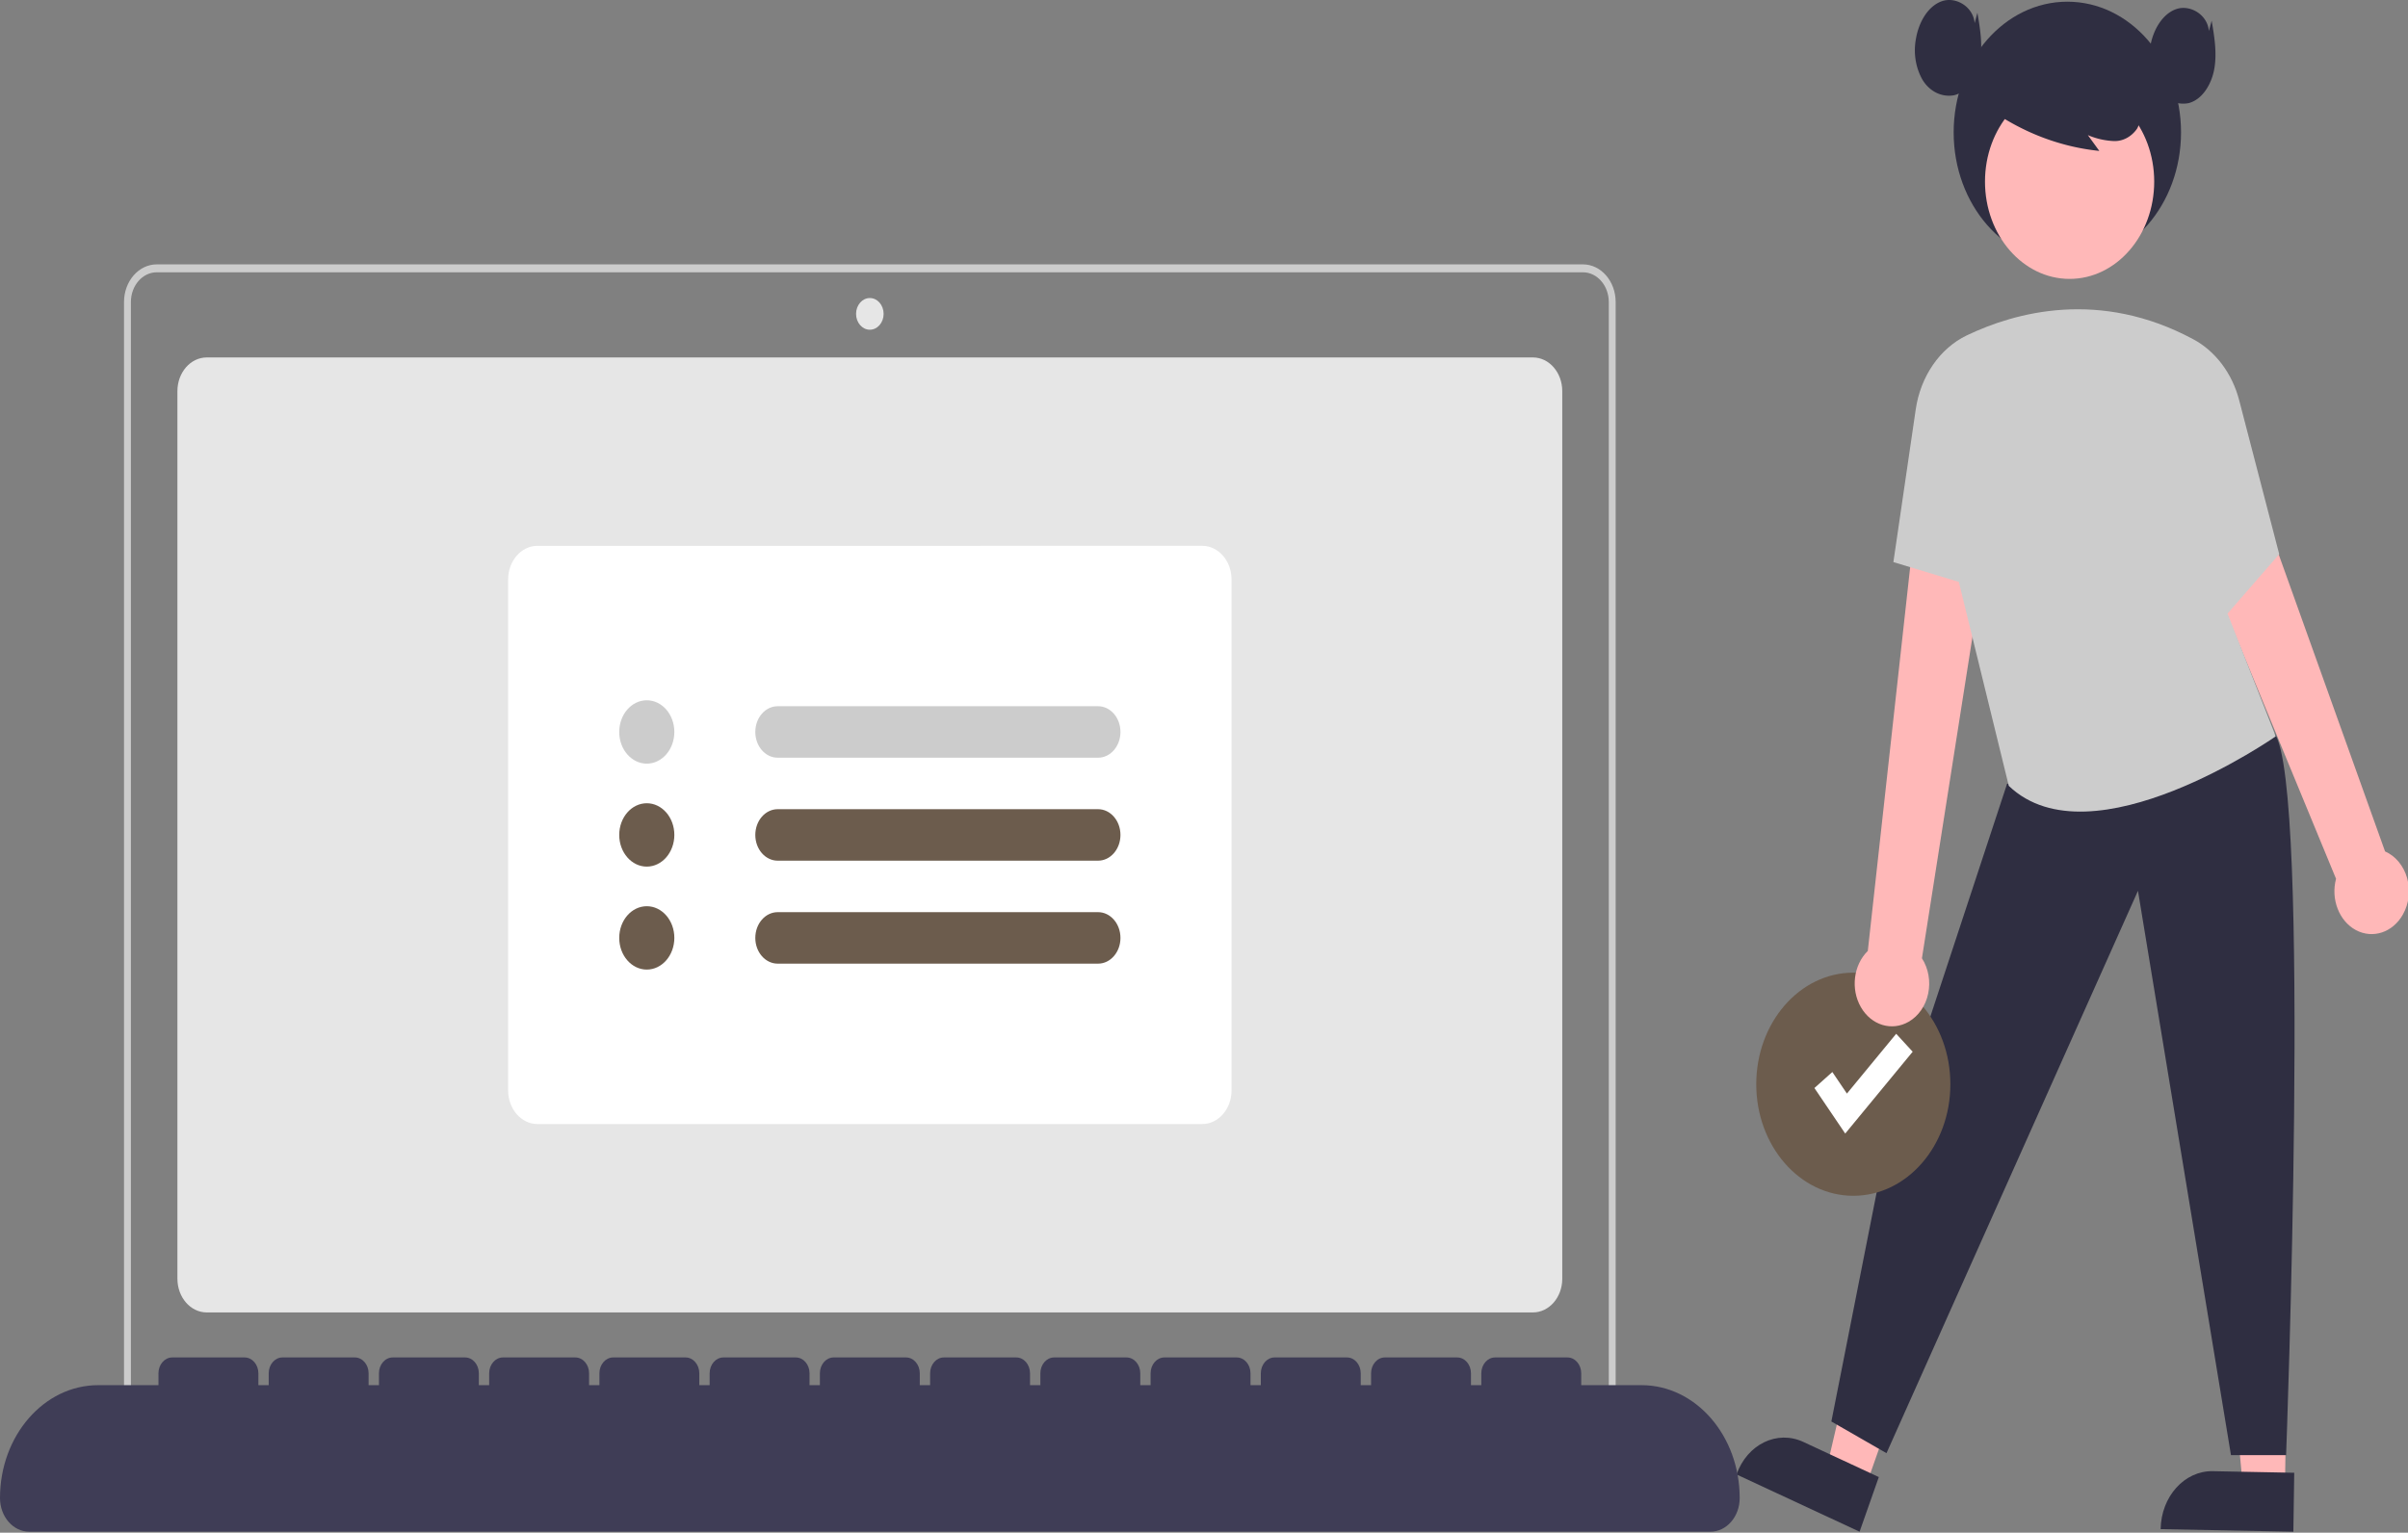 <svg xmlns="http://www.w3.org/2000/svg" width="600" height="382"><rect width="100%" height="100%" fill="#808080" stroke="none"/><path d="M381.973 327.105H51.503c-4.03-.007-7.292-3.757-7.296-8.39V97.477c.004-4.63 3.266-8.383 7.297-8.387h330.469c4.027.004 7.293 3.758 7.297 8.387v221.238c-.004 4.633-3.27 8.383-7.297 8.39m0 0" style="stroke:none;fill-rule:nonzero;fill:#e6e6e6;fill-opacity:1"/><path d="M402.574 358.066H30.902V75.27c.004-5.176 3.653-9.372 8.153-9.38h355.367c4.5.008 8.148 4.204 8.152 9.38Zm-369.957-1.972H400.86V75.27c-.004-4.086-2.886-7.399-6.437-7.403H39.055c-3.555.004-6.434 3.317-6.438 7.403Zm0 0" style="stroke:none;fill-rule:nonzero;fill:#ccc;fill-opacity:1"/><path d="M220.172 78.23c0 2.18-1.54 3.95-3.434 3.95s-3.433-1.77-3.433-3.95 1.539-3.949 3.433-3.949c1.895 0 3.434 1.77 3.434 3.95m0 0" style="stroke:none;fill-rule:nonzero;fill:#e6e6e6;fill-opacity:1"/><path d="M299.57 280.152H133.906c-4.027-.004-7.293-3.757-7.297-8.39V144.43c.004-4.633 3.27-8.383 7.297-8.39H299.57c4.028.007 7.293 3.757 7.297 8.39v127.332c-.004 4.633-3.27 8.386-7.297 8.39m0 0" style="stroke:none;fill-rule:nonzero;fill:#fff;fill-opacity:1"/><path d="M161.16 190.328c-3.793 0-6.867-3.535-6.867-7.894 0-4.364 3.074-7.899 6.867-7.899s6.867 3.535 6.867 7.899c-.007 4.359-3.078 7.89-6.867 7.894m0 0" style="stroke:none;fill-rule:nonzero;fill:#ccc;fill-opacity:1"/><path d="M161.16 215.992c-3.793 0-6.867-3.535-6.867-7.894 0-4.364 3.074-7.899 6.867-7.899s6.867 3.535 6.867 7.899c-.007 4.359-3.078 7.89-6.867 7.894M161.16 241.656c-3.793 0-6.867-3.535-6.867-7.894 0-4.364 3.074-7.899 6.867-7.899s6.867 3.535 6.867 7.899c-.007 4.36-3.078 7.89-6.867 7.894m0 0" style="stroke:none;fill-rule:nonzero;fill:#6c5c4d;fill-opacity:1"/><path d="M193.777 176.016c-3.082 0-5.578 2.875-5.578 6.418s2.496 6.414 5.578 6.414h79.828c3.082 0 5.579-2.871 5.579-6.414s-2.497-6.418-5.579-6.418Zm0 0" style="stroke:none;fill-rule:nonzero;fill:#ccc;fill-opacity:1"/><path d="M193.777 201.68c-3.082 0-5.578 2.875-5.578 6.418s2.496 6.414 5.578 6.414h79.828c3.082 0 5.579-2.871 5.579-6.414s-2.497-6.418-5.579-6.418ZM193.777 227.344c-3.082 0-5.578 2.875-5.578 6.418s2.496 6.414 5.578 6.414h79.828c3.082 0 5.579-2.871 5.579-6.414s-2.497-6.418-5.579-6.418Zm0 0" style="stroke:none;fill-rule:nonzero;fill:#6c5c4d;fill-opacity:1"/><path d="m569.348 370.48-10.524-.203-4.324-46.77 15.527.302Zm0 0" style="stroke:none;fill-rule:nonzero;fill:#ffb8b8;fill-opacity:1"/><path d="m551.36 366.672 20.292.394-.215 14.692-33.07-.64c.117-8.114 5.934-14.583 12.992-14.446m0 0" style="stroke:none;fill-rule:nonzero;fill:#2f2e41;fill-opacity:1"/><path d="m464.93 370.367-9.758-4.539 10.59-45.43 14.394 6.704Zm0 0" style="stroke:none;fill-rule:nonzero;fill:#ffb8b8;fill-opacity:1"/><path d="m449.332 359.379 18.813 8.758-4.793 13.62-30.657-14.269c2.649-7.523 10.098-11.152 16.637-8.11M500.098 195.367l-30.903 93.774-12.875 65.148 13.735 7.895 62.66-140.164 23.176 140.66h13.734s6.281-166.832-2.867-179.903Zm0 0" style="stroke:none;fill-rule:nonzero;fill:#2f2e41;fill-opacity:1"/><path d="M485.973 270.23c0 15.356-10.828 27.805-24.184 27.805-13.355 0-24.184-12.45-24.184-27.805 0-15.359 10.829-27.808 24.184-27.808s24.184 12.45 24.184 27.808m0 0" style="stroke:none;fill-rule:nonzero;fill:#6c5c4d;fill-opacity:1"/><path d="m459.773 282.523-7.675-11.347 4.464-3.992 3.633 5.375 12.278-14.903 4.105 4.473Zm0 0" style="stroke:none;fill-rule:nonzero;fill:#fff;fill-opacity:1"/><path d="M543.445 32.992c0 17.992-12.68 32.574-28.324 32.574s-28.328-14.582-28.328-32.574c0-17.988 12.684-32.57 28.328-32.57s28.324 14.582 28.324 32.57m0 0" style="stroke:none;fill-rule:nonzero;fill:#2f2e41;fill-opacity:1"/><path d="M475.59 254.652c2.441-1.398 4.223-3.968 4.855-7.023.637-3.05.067-6.27-1.558-8.79l21.488-136.75-20.055-.304-14.922 135.227c-3.578 3.5-4.316 9.523-1.714 14.023 2.597 4.5 7.71 6.055 11.906 3.617M598.719 227.941c1.535-2.687 1.926-6.03 1.066-9.09-.863-3.058-2.887-5.503-5.5-6.644l-38.367-107.176c-1.902-5.308-5.738-9.386-10.488-11.152-4.754-1.762-9.938-1.031-14.18 2l50.82 123.148c-1.351 5.086.762 10.543 4.953 12.79 4.196 2.242 9.184.59 11.696-3.876M536.762 45.266c0 13.39-9.438 24.246-21.082 24.246-11.64 0-21.082-10.856-21.082-24.246 0-13.391 9.441-24.243 21.082-24.243 11.644 0 21.082 10.852 21.082 24.243m0 0" style="stroke:none;fill-rule:nonzero;fill:#ffb8b8;fill-opacity:1"/><path d="M490.043 83.598c12.16-5.82 33.156-11.575 56.465.965 5.52 2.96 9.676 8.484 11.426 15.19l9.976 38.364-12.875 14.809 12.016 30.597s-45.922 32.079-66.524 12.34l-12.445-50.836-16.309-4.933 5.563-38.016c1.191-8.262 5.992-15.242 12.707-18.48m0 0" style="stroke:none;fill-rule:nonzero;fill:#ccc;fill-opacity:1"/><path d="M495.96 27.336c8.235 5.781 17.517 9.297 27.126 10.277l-2.86-3.937a18.5 18.5 0 0 0 6.493 1.48c2.25.078 4.398-1.082 5.793-3.117 1.136-2.117 1.3-4.738.441-7.023-.871-2.243-2.226-4.192-3.937-5.664-6.164-5.606-14.36-7.29-21.832-4.485-2.52.867-4.782 2.531-6.52 4.809-1.734 2.328-2.336 5.504-1.598 8.449M492.02 5.766c-.344-4.145-4.758-6.7-8.215-5.446-3.453 1.25-5.72 5.25-6.407 9.34-.664 3.477-.101 7.117 1.57 10.117 1.75 2.993 4.856 4.54 7.95 3.957 3.414-.836 5.781-4.672 6.457-8.613.68-3.937.008-8-.664-11.941M550.387 7.738c-.34-4.144-4.758-6.695-8.211-5.445-3.453 1.254-5.723 5.254-6.406 9.34-.668 3.48-.102 7.12 1.57 10.117 1.746 2.992 4.851 4.54 7.945 3.96 3.418-.839 5.781-4.675 6.461-8.612.676-3.942.004-8.004-.668-11.946" style="stroke:none;fill-rule:nonzero;fill:#2f2e41;fill-opacity:1"/><path d="M409.012 345.234h-15.02v-2.96c0-2.18-1.539-3.95-3.433-3.95H372.53c-1.894 0-3.433 1.77-3.433 3.95v2.96h-2.575v-2.96c0-2.18-1.535-3.95-3.433-3.95h-18.027c-1.895 0-3.43 1.77-3.43 3.95v2.96h-2.578v-2.96c0-2.18-1.535-3.95-3.434-3.95h-18.023c-1.899 0-3.434 1.77-3.434 3.95v2.96h-2.574v-2.96c0-2.18-1.54-3.95-3.434-3.95H290.13c-1.895 0-3.434 1.77-3.434 3.95v2.96h-2.574v-2.96c0-2.18-1.539-3.95-3.433-3.95H262.66c-1.894 0-3.433 1.77-3.433 3.95v2.96h-2.575v-2.96c0-2.18-1.539-3.95-3.433-3.95H235.19c-1.894 0-3.433 1.77-3.433 3.95v2.96h-2.574v-2.96c0-2.18-1.536-3.95-3.434-3.95h-18.023c-1.899 0-3.434 1.77-3.434 3.95v2.96h-2.578v-2.96c0-2.18-1.535-3.95-3.43-3.95h-18.027c-1.899 0-3.434 1.77-3.434 3.95v2.96h-2.574v-2.96c0-2.18-1.54-3.95-3.434-3.95H152.79c-1.894 0-3.434 1.77-3.434 3.95v2.96h-2.574v-2.96c0-2.18-1.539-3.95-3.433-3.95H125.32c-1.894 0-3.433 1.77-3.433 3.95v2.96h-2.575v-2.96c0-2.18-1.535-3.95-3.433-3.95H97.855c-1.898 0-3.433 1.77-3.433 3.95v2.96h-2.578v-2.96c0-2.18-1.535-3.95-3.434-3.95H70.387c-1.899 0-3.434 1.77-3.434 3.95v2.96H64.38v-2.96c0-2.18-1.54-3.95-3.434-3.95H42.918c-1.895 0-3.434 1.77-3.434 3.95v2.96h-15.02C10.955 345.234 0 357.832 0 373.367c0 4.633 3.266 8.39 7.297 8.39H426.18c4.03 0 7.297-3.757 7.297-8.39 0-15.535-10.954-28.133-24.465-28.133m0 0" style="stroke:none;fill-rule:nonzero;fill:#3f3d56;fill-opacity:1"/></svg>